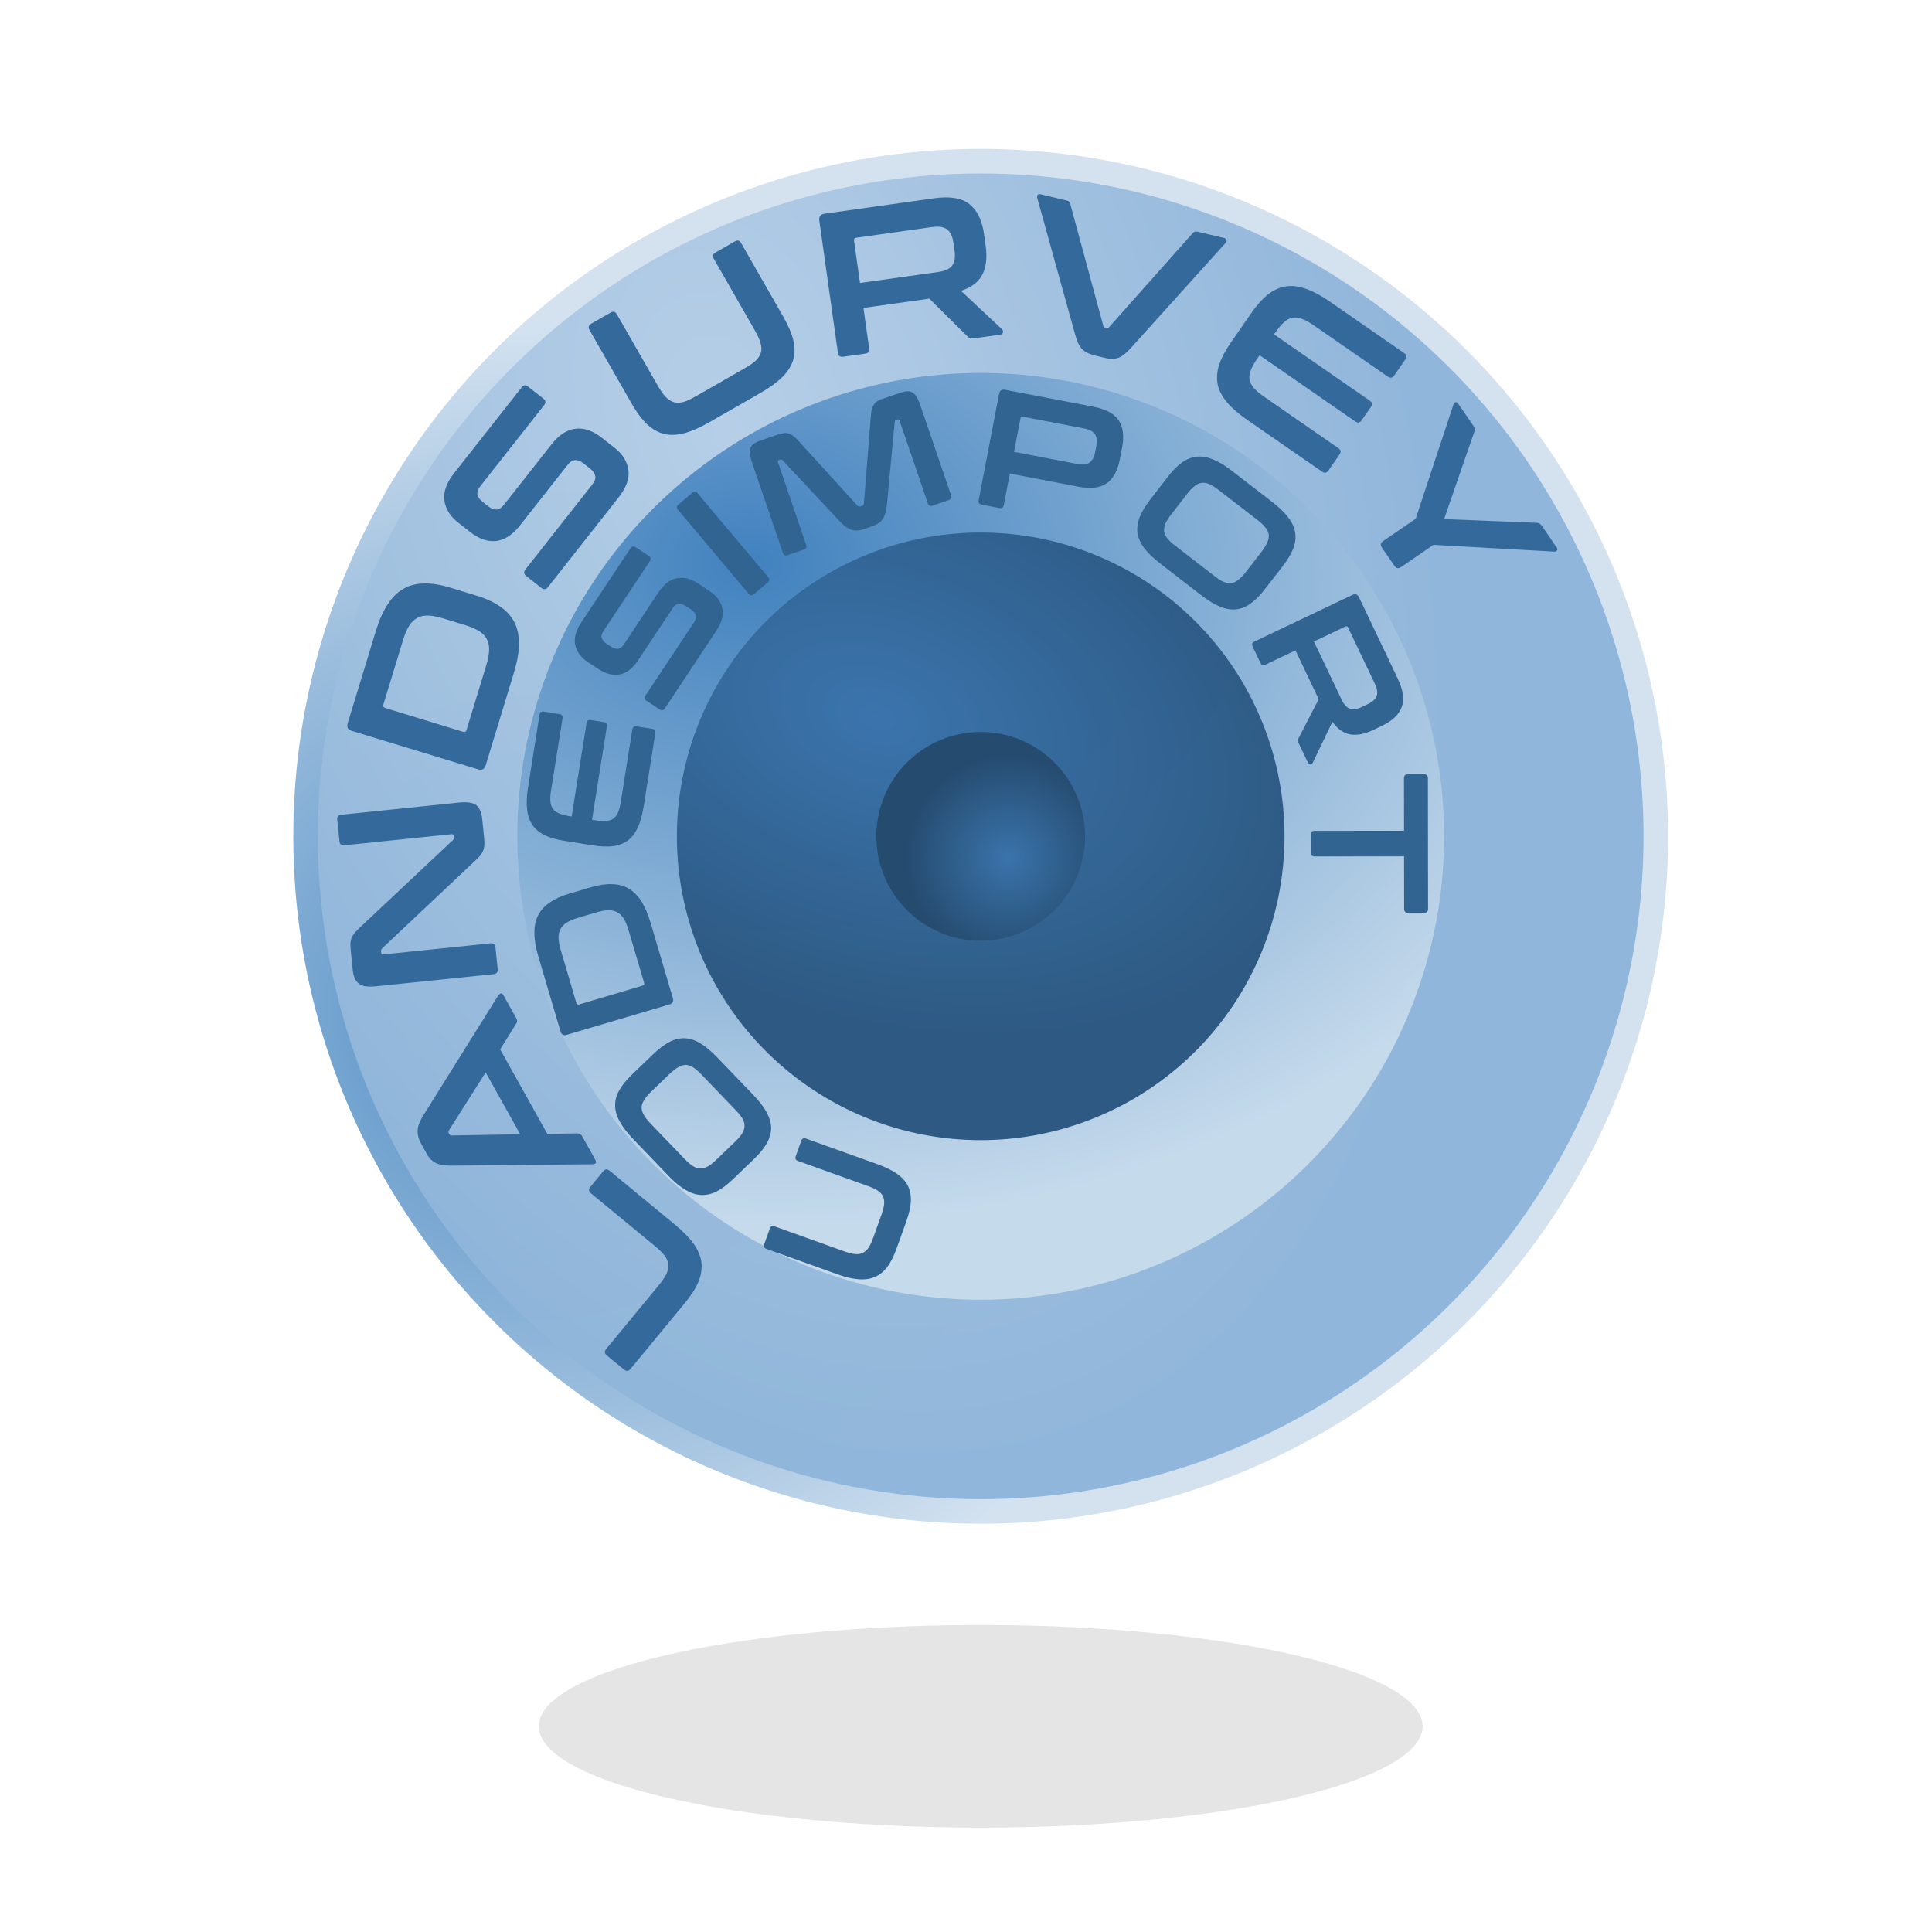 <?xml version="1.0" encoding="UTF-8" standalone="no"?>
<!-- Created with Inkscape (http://www.inkscape.org/) -->

<svg
   xmlns:dc="http://purl.org/dc/elements/1.1/"
   xmlns:cc="http://creativecommons.org/ns#"
   xmlns:rdf="http://www.w3.org/1999/02/22-rdf-syntax-ns#"
   xmlns:svg="http://www.w3.org/2000/svg"
   xmlns="http://www.w3.org/2000/svg"
   xmlns:xlink="http://www.w3.org/1999/xlink"
   xmlns:sodipodi="http://sodipodi.sourceforge.net/DTD/sodipodi-0.dtd"
   xmlns:inkscape="http://www.inkscape.org/namespaces/inkscape"
   width="200"
   height="200"
   viewBox="0 0 52.917 52.917"
   version="1.1"
   id="svg8"
   inkscape:version="0.92.5 (2060ec1f9f, 2020-04-08)"
   sodipodi:docname="landsurveycodesimport_final.svg">
  <defs
     id="defs2">
    <linearGradient
       id="linearGradient3559"
       inkscape:collect="always">
      <stop
         id="stop3555"
         offset="0"
         style="stop-color:#3f80be;stop-opacity:1" />
      <stop
         id="stop3557"
         offset="1"
         style="stop-color:#c6daec;stop-opacity:1" />
    </linearGradient>
    <linearGradient
       id="linearGradient3548"
       inkscape:collect="always">
      <stop
         id="stop3544"
         offset="0"
         style="stop-color:#4988c2;stop-opacity:1" />
      <stop
         id="stop3546"
         offset="1"
         style="stop-color:#d3e2f0;stop-opacity:1" />
    </linearGradient>
    <linearGradient
       id="linearGradient3537"
       inkscape:collect="always">
      <stop
         id="stop3533"
         offset="0"
         style="stop-color:#b6cfe7;stop-opacity:1" />
      <stop
         id="stop3535"
         offset="1"
         style="stop-color:#90b6da;stop-opacity:1" />
    </linearGradient>
    <linearGradient
       id="linearGradient3526"
       inkscape:collect="always">
      <stop
         id="stop3522"
         offset="0"
         style="stop-color:#3a74ac;stop-opacity:1" />
      <stop
         id="stop3524"
         offset="1"
         style="stop-color:#2b5781;stop-opacity:1" />
    </linearGradient>
    <linearGradient
       id="linearGradient3515"
       inkscape:collect="always">
      <stop
         id="stop3511"
         offset="0"
         style="stop-color:#3a74ac;stop-opacity:1" />
      <stop
         id="stop3513"
         offset="1"
         style="stop-color:#254a6d;stop-opacity:1" />
    </linearGradient>
    <filter
       inkscape:collect="always"
       style="color-interpolation-filters:sRGB"
       id="filter1555-4"
       x="-0.037"
       width="1.074"
       y="-0.161"
       height="1.322">
      <feGaussianBlur
         inkscape:collect="always"
         stdDeviation="0.372"
         id="feGaussianBlur1557-7" />
    </filter>
    <radialGradient
       inkscape:collect="always"
       xlink:href="#linearGradient3515"
       id="radialGradient1477-2"
       cx="49.842"
       cy="180.507"
       fx="49.842"
       fy="180.507"
       r="2.858"
       gradientUnits="userSpaceOnUse"
       gradientTransform="rotate(-28.072,212.871,268.49)" />
    <radialGradient
       inkscape:collect="always"
       xlink:href="#linearGradient3526"
       id="radialGradient1469-6"
       cx="46.227"
       cy="176.641"
       fx="46.227"
       fy="176.641"
       r="8.321"
       gradientUnits="userSpaceOnUse"
       gradientTransform="matrix(1.444,0.485,-0.318,0.948,13.44,73.84)" />
    <radialGradient
       inkscape:collect="always"
       xlink:href="#linearGradient3559"
       id="radialGradient1485-9"
       cx="42.781"
       cy="172.522"
       fx="42.781"
       fy="172.522"
       r="12.692"
       gradientUnits="userSpaceOnUse"
       gradientTransform="matrix(-0.065,1.422,-1.931,-0.089,356.54,214.029)" />
    <radialGradient
       inkscape:collect="always"
       xlink:href="#linearGradient3537"
       id="radialGradient1493-1"
       cx="42.277"
       cy="168.824"
       fx="42.277"
       fy="168.824"
       r="18.155"
       gradientUnits="userSpaceOnUse"
       gradientTransform="matrix(0.5,1.514,-0.95,0.314,159.222,138.947)" />
    <radialGradient
       inkscape:collect="always"
       xlink:href="#linearGradient3548"
       id="radialGradient1501-1"
       cx="36.73"
       cy="184.625"
       fx="36.73"
       fy="184.625"
       r="18.827"
       gradientUnits="userSpaceOnUse"
       gradientTransform="translate(-22.224,87.071)" />
  </defs>
  <sodipodi:namedview
     id="base"
     pagecolor="#ffffff"
     bordercolor="#666666"
     borderopacity="1.0"
     inkscape:pageopacity="0.0"
     inkscape:pageshadow="2"
     inkscape:zoom="1.9356061"
     inkscape:cx="96.04518"
     inkscape:cy="72.403289"
     inkscape:document-units="mm"
     inkscape:current-layer="layer1"
     showgrid="false"
     inkscape:window-width="1920"
     inkscape:window-height="1171"
     inkscape:window-x="1920"
     inkscape:window-y="0"
     inkscape:window-maximized="1"
     inkscape:showpageshadow="false"
     inkscape:snap-global="false"
     units="px" />
  <g
     inkscape:label="Calque 1"
     inkscape:groupmode="layer"
     id="layer1"
     transform="translate(0,-244.083)">
    <path
       inkscape:connector-curvature="0"
       style="opacity:0.98;fill:url(#radialGradient1501-1);fill-opacity:1;stroke:none;stroke-width:1.746;stroke-linecap:round;stroke-linejoin:bevel;stroke-miterlimit:4;stroke-dasharray:none;stroke-opacity:1"
       d="M 45.688,266.99 A 18.827,18.827 0 0 1 26.861,285.817 18.827,18.827 0 0 1 8.034,266.99 18.827,18.827 0 0 1 26.861,248.162 18.827,18.827 0 0 1 45.688,266.99 Z"
       id="path1401-7-6-0-9-2" />
    <path
       inkscape:connector-curvature="0"
       style="opacity:0.98;fill:url(#radialGradient1493-1);fill-opacity:1;stroke:none;stroke-width:1.684;stroke-linecap:round;stroke-linejoin:bevel;stroke-miterlimit:4;stroke-dasharray:none;stroke-opacity:1"
       d="M 45.016,266.99 A 18.155,18.155 0 0 1 26.861,285.144 18.155,18.155 0 0 1 8.706,266.99 18.155,18.155 0 0 1 26.861,248.835 18.155,18.155 0 0 1 45.016,266.99 Z"
       id="path1401-7-6-0-76" />
    <path
       inkscape:connector-curvature="0"
       style="opacity:0.98;fill:#a6a6a6;fill-opacity:0.007;stroke:none;stroke-width:1.255;stroke-linecap:round;stroke-linejoin:bevel;stroke-miterlimit:4;stroke-dasharray:none;stroke-opacity:1"
       d="m 20.095,278.709 a 13.532,13.532 0 0 1 -4.953,-18.485 13.532,13.532 0 0 1 18.485,-4.953 13.532,13.532 0 0 1 4.953,18.485 13.532,13.532 0 0 1 -18.485,4.953 z"
       id="path1401-7-6-9-3" />
    <path
       inkscape:connector-curvature="0"
       style="opacity:0.98;fill:url(#radialGradient1485-9);fill-opacity:1;stroke:none;stroke-width:1.177;stroke-linecap:round;stroke-linejoin:bevel;stroke-miterlimit:4;stroke-dasharray:none;stroke-opacity:1"
       d="m 39.553,266.99 a 12.692,12.692 0 0 1 -12.692,12.692 12.692,12.692 0 0 1 -12.692,-12.692 12.692,12.692 0 0 1 12.692,-12.692 12.692,12.692 0 0 1 12.692,12.692 z"
       id="path1401-7-6-1" />
    <path
       inkscape:connector-curvature="0"
       style="opacity:0.98;fill:url(#radialGradient1469-6);fill-opacity:1;stroke:none;stroke-width:0.772;stroke-linecap:round;stroke-linejoin:bevel;stroke-miterlimit:4;stroke-dasharray:none;stroke-opacity:1"
       d="m 35.182,266.99 a 8.321,8.321 0 0 1 -8.321,8.321 8.321,8.321 0 0 1 -8.321,-8.321 8.321,8.321 0 0 1 8.321,-8.321 8.321,8.321 0 0 1 8.321,8.321 z"
       id="path1401-7-2" />
    <path
       inkscape:connector-curvature="0"
       style="opacity:0.98;fill:url(#radialGradient1477-2);fill-opacity:1;stroke:none;stroke-width:0.265;stroke-linecap:round;stroke-linejoin:bevel;stroke-miterlimit:4;stroke-dasharray:none;stroke-opacity:1"
       d="m 29.719,266.99 a 2.858,2.858 0 0 1 -2.858,2.858 2.858,2.858 0 0 1 -2.858,-2.858 2.858,2.858 0 0 1 2.858,-2.858 2.858,2.858 0 0 1 2.858,2.858 z"
       id="path1401-1" />
    <path
       inkscape:connector-curvature="0"
       style="opacity:0.98;fill:#c9c9c9;fill-opacity:0.514;stroke:none;stroke-width:0.537;stroke-linecap:round;stroke-linejoin:bevel;stroke-miterlimit:4;stroke-dasharray:none;stroke-opacity:1;filter:url(#filter1555-4)"
       d="m 38.964,291.366 a 12.103,2.774 0 0 1 -12.103,2.774 12.103,2.774 0 0 1 -12.103,-2.774 12.103,2.774 0 0 1 12.103,-2.774 12.103,2.774 0 0 1 12.103,2.774 z"
       id="path1401-7-6-0-7-5" />
    <g
       transform="translate(-12.138,91.946)"
       aria-label="LANDSURVEY"
       style="font-style:normal;font-weight:normal;font-size:6.584px;line-height:1.25;font-family:sans-serif;letter-spacing:0px;word-spacing:0px;fill:#34699b;fill-opacity:1;stroke:none;stroke-width:0.165"
       id="text909-1-2-8-9">
      <path
         inkscape:connector-curvature="0"
         d="m 28.757,189.262 q -0.096,-0.079 -0.017,-0.175 l 1.433,-1.737 q 0.144,-0.174 0.215,-0.313 0.063,-0.138 0.055,-0.262 -0.011,-0.119 -0.095,-0.239 -0.092,-0.12 -0.261,-0.26 l -1.763,-1.455 q -0.096,-0.079 -0.017,-0.175 l 0.352,-0.427 q 0.079,-0.096 0.175,-0.017 l 1.789,1.476 q 0.331,0.273 0.511,0.524 0.18,0.251 0.217,0.508 0.029,0.258 -0.081,0.533 -0.118,0.276 -0.377,0.589 l -1.487,1.802 q -0.079,0.096 -0.179,0.013 z"
         style="font-style:normal;font-variant:normal;font-weight:600;font-stretch:normal;font-size:5.644px;font-family:Conthrax;-inkscape-font-specification:'Conthrax, Semi-Bold';font-variant-ligatures:normal;font-variant-caps:normal;font-variant-numeric:normal;font-feature-settings:normal;text-align:start;writing-mode:lr-tb;text-anchor:start;fill:#34699b;fill-opacity:1"
         id="path1299-9" />
      <path
         inkscape:connector-curvature="0"
         d="m 23.674,183.464 q -0.105,-0.187 -0.097,-0.359 0.002,-0.169 0.155,-0.416 l 2.051,-3.285 q 0.036,-0.052 0.078,-0.057 0.035,-0.007 0.068,0.052 l 0.349,0.626 q 0.047,0.084 -7.89e-4,0.149 l -0.44,0.705 1.293,2.316 0.826,-0.015 q 0.083,-0.001 0.127,0.078 l 0.358,0.641 q 0.036,0.064 0.014,0.095 -0.029,0.029 -0.092,0.032 l -3.864,0.037 q -0.291,6e-4 -0.431,-0.076 -0.145,-0.074 -0.233,-0.232 z m 2.712,-0.26 -0.946,-1.695 -1.007,1.59 q -0.023,0.039 -0.004,0.073 l 0.017,0.03 q 0.019,0.035 0.065,0.035 z"
         style="font-style:normal;font-variant:normal;font-weight:600;font-stretch:normal;font-size:5.644px;font-family:Conthrax;-inkscape-font-specification:'Conthrax, Semi-Bold';font-variant-ligatures:normal;font-variant-caps:normal;font-variant-numeric:normal;font-feature-settings:normal;text-align:start;writing-mode:lr-tb;text-anchor:start;fill:#34699b;fill-opacity:1"
         id="path1301-1" />
      <path
         inkscape:connector-curvature="0"
         d="m 21.749,178.211 q -0.014,-0.135 -0.012,-0.226 0.002,-0.091 0.034,-0.162 0.027,-0.071 0.088,-0.14 0.055,-0.068 0.154,-0.158 l 2.524,-2.372 q 0.037,-0.026 0.032,-0.077 l -0.005,-0.051 q -0.005,-0.045 -0.061,-0.039 l -2.931,0.303 q -0.124,0.013 -0.136,-0.111 l -0.061,-0.59 q -0.013,-0.124 0.111,-0.136 l 3.223,-0.333 q 0.342,-0.035 0.479,0.075 0.131,0.111 0.157,0.37 l 0.05,0.483 q 0.013,0.129 0.011,0.22 -0.003,0.085 -0.029,0.156 -0.027,0.071 -0.082,0.145 -0.061,0.069 -0.165,0.165 l -2.523,2.378 q -0.036,0.038 -0.032,0.077 l 0.005,0.051 q 0.005,0.045 0.061,0.039 l 2.931,-0.303 q 0.124,-0.013 0.136,0.111 l 0.061,0.59 q 0.013,0.129 -0.11,0.142 l -3.223,0.333 q -0.342,0.035 -0.473,-0.076 -0.136,-0.111 -0.163,-0.369 z"
         style="font-style:normal;font-variant:normal;font-weight:600;font-stretch:normal;font-size:5.644px;font-family:Conthrax;-inkscape-font-specification:'Conthrax, Semi-Bold';font-variant-ligatures:normal;font-variant-caps:normal;font-variant-numeric:normal;font-feature-settings:normal;text-align:start;writing-mode:lr-tb;text-anchor:start;fill:#34699b;fill-opacity:1"
         id="path1303-4" />
      <path
         inkscape:connector-curvature="0"
         d="m 22.433,169.418 q 0.133,-0.437 0.32,-0.723 0.182,-0.287 0.432,-0.429 0.244,-0.144 0.564,-0.147 0.316,-0.01 0.71,0.11 l 0.734,0.224 q 0.394,0.12 0.656,0.306 0.258,0.179 0.386,0.436 0.123,0.256 0.119,0.597 -0.009,0.339 -0.142,0.777 l -0.77,2.527 q -0.049,0.162 -0.211,0.113 l -3.456,-1.053 q -0.162,-0.049 -0.113,-0.211 z m 2.391,2.764 q 0.07,0.021 0.092,-0.049 l 0.54,-1.771 q 0.072,-0.238 0.079,-0.413 0.006,-0.175 -0.061,-0.302 -0.066,-0.132 -0.215,-0.225 -0.149,-0.093 -0.386,-0.165 l -0.594,-0.181 q -0.238,-0.072 -0.413,-0.079 -0.175,-0.006 -0.304,0.067 -0.127,0.068 -0.219,0.216 -0.093,0.149 -0.165,0.386 l -0.54,1.771 q -0.021,0.07 0.054,0.093 z"
         style="font-style:normal;font-variant:normal;font-weight:600;font-stretch:normal;font-size:5.644px;font-family:Conthrax;-inkscape-font-specification:'Conthrax, Semi-Bold';font-variant-ligatures:normal;font-variant-caps:normal;font-variant-numeric:normal;font-feature-settings:normal;text-align:start;writing-mode:lr-tb;text-anchor:start;fill:#34699b;fill-opacity:1"
         id="path1305-9" />
      <path
         inkscape:connector-curvature="0"
         d="m 26.427,162.746 q 0.077,-0.098 0.174,-0.021 l 0.421,0.332 q 0.098,0.077 0.021,0.174 l -1.749,2.222 q -0.101,0.129 -0.077,0.234 0.025,0.106 0.14,0.196 l 0.151,0.119 q 0.248,0.196 0.43,-0.035 l 1.309,-1.663 q 0.304,-0.386 0.657,-0.424 0.349,-0.042 0.717,0.248 l 0.355,0.279 q 0.324,0.255 0.373,0.603 0.049,0.348 -0.268,0.751 l -1.934,2.457 q -0.08,0.102 -0.178,0.025 l -0.421,-0.332 q -0.098,-0.077 -0.017,-0.179 l 1.833,-2.329 q 0.101,-0.129 0.077,-0.234 -0.025,-0.106 -0.14,-0.196 l -0.182,-0.143 q -0.248,-0.196 -0.43,0.035 l -1.309,1.663 q -0.304,0.386 -0.652,0.427 -0.353,0.038 -0.721,-0.252 l -0.324,-0.255 q -0.324,-0.255 -0.373,-0.603 -0.049,-0.348 0.268,-0.751 z"
         style="font-style:normal;font-variant:normal;font-weight:600;font-stretch:normal;font-size:5.644px;font-family:Conthrax;-inkscape-font-specification:'Conthrax, Semi-Bold';font-variant-ligatures:normal;font-variant-caps:normal;font-variant-numeric:normal;font-feature-settings:normal;text-align:start;writing-mode:lr-tb;text-anchor:start;fill:#34699b;fill-opacity:1"
         id="path1307-1" />
      <path
         inkscape:connector-curvature="0"
         d="m 28.864,160.698 q 0.108,-0.062 0.169,0.046 l 1.119,1.954 q 0.112,0.196 0.217,0.311 0.107,0.108 0.226,0.144 0.116,0.031 0.258,-0.004 0.144,-0.043 0.335,-0.153 l 1.357,-0.777 q 0.191,-0.109 0.297,-0.209 0.108,-0.107 0.139,-0.223 0.029,-0.12 -0.015,-0.265 -0.046,-0.149 -0.159,-0.345 l -1.119,-1.954 q -0.062,-0.108 0.046,-0.169 l 0.534,-0.306 q 0.108,-0.062 0.169,0.046 l 1.161,2.028 q 0.202,0.353 0.272,0.645 0.067,0.287 -0.01,0.539 -0.075,0.244 -0.3,0.464 -0.22,0.217 -0.593,0.43 l -1.411,0.808 q -0.372,0.213 -0.671,0.293 -0.299,0.08 -0.552,0.024 -0.251,-0.064 -0.47,-0.264 -0.217,-0.208 -0.419,-0.56 l -1.161,-2.028 q -0.062,-0.108 0.051,-0.172 z"
         style="font-style:normal;font-variant:normal;font-weight:600;font-stretch:normal;font-size:5.644px;font-family:Conthrax;-inkscape-font-specification:'Conthrax, Semi-Bold';font-variant-ligatures:normal;font-variant-caps:normal;font-variant-numeric:normal;font-feature-settings:normal;text-align:start;writing-mode:lr-tb;text-anchor:start;fill:#34699b;fill-opacity:1"
         id="path1309-0" />
      <path
         inkscape:connector-curvature="0"
         d="m 37.727,157.567 q 0.643,-0.09 0.963,0.161 0.32,0.251 0.4,0.821 l 0.045,0.319 q 0.068,0.481 -0.089,0.788 -0.156,0.307 -0.587,0.447 l 1.122,1.051 q 0.032,0.024 0.029,0.082 -0.003,0.058 -0.082,0.069 l -0.721,0.101 q -0.073,0.01 -0.103,-0.003 -0.03,-0.013 -0.064,-0.048 l -1.047,-1.038 -1.805,0.254 0.156,1.112 q 0.017,0.123 -0.106,0.14 l -0.604,0.085 q -0.129,0.018 -0.146,-0.105 l -0.509,-3.622 q -0.024,-0.168 0.144,-0.191 z m -2.034,2.321 2.141,-0.301 q 0.285,-0.04 0.385,-0.18 0.1,-0.139 0.065,-0.391 l -0.033,-0.235 q -0.035,-0.252 -0.17,-0.358 -0.135,-0.106 -0.42,-0.066 l -2.068,0.291 q -0.073,0.01 -0.063,0.077 z"
         style="font-style:normal;font-variant:normal;font-weight:600;font-stretch:normal;font-size:5.644px;font-family:Conthrax;-inkscape-font-specification:'Conthrax, Semi-Bold';font-variant-ligatures:normal;font-variant-caps:normal;font-variant-numeric:normal;font-feature-settings:normal;text-align:start;writing-mode:lr-tb;text-anchor:start;fill:#34699b;fill-opacity:1"
         id="path1311-7" />
      <path
         inkscape:connector-curvature="0"
         d="m 41.345,157.626 q 0.055,0.013 0.073,0.035 0.024,0.023 0.036,0.067 l 0.904,3.337 q 0.007,0.042 0.057,0.054 l 0.027,0.007 q 0.038,0.009 0.07,-0.024 l 2.291,-2.576 q 0.05,-0.064 0.143,-0.041 l 0.719,0.171 q 0.066,0.016 0.068,0.057 0.009,0.037 -0.032,0.085 l -2.588,2.87 q -0.197,0.22 -0.349,0.271 -0.151,0.051 -0.327,0.009 l -0.318,-0.076 q -0.214,-0.051 -0.337,-0.167 -0.118,-0.115 -0.195,-0.4 l -1.036,-3.734 q -0.014,-0.061 0.004,-0.092 0.026,-0.035 0.097,-0.018 z"
         style="font-style:normal;font-variant:normal;font-weight:600;font-stretch:normal;font-size:5.644px;font-family:Conthrax;-inkscape-font-specification:'Conthrax, Semi-Bold';font-variant-ligatures:normal;font-variant-caps:normal;font-variant-numeric:normal;font-feature-settings:normal;text-align:start;writing-mode:lr-tb;text-anchor:start;fill:#34699b;fill-opacity:1"
         id="path1313-5" />
      <path
         inkscape:connector-curvature="0"
         d="m 50.594,161.806 q 0.107,0.074 0.036,0.176 l -0.305,0.441 q -0.071,0.102 -0.177,0.028 l -2.028,-1.404 q -0.181,-0.125 -0.324,-0.176 -0.135,-0.052 -0.261,-0.03 -0.118,0.021 -0.232,0.127 -0.111,0.101 -0.237,0.282 l -0.032,0.046 2.622,1.815 q 0.102,0.071 0.031,0.173 l -0.254,0.367 q -0.071,0.102 -0.173,0.031 l -2.622,-1.815 -0.055,0.079 q -0.125,0.181 -0.184,0.326 -0.056,0.14 -0.037,0.262 0.026,0.121 0.12,0.234 0.101,0.111 0.282,0.237 l 2.028,1.404 q 0.107,0.074 0.036,0.176 l -0.305,0.441 q -0.071,0.102 -0.177,0.028 l -2.042,-1.413 q -0.353,-0.244 -0.554,-0.479 -0.201,-0.235 -0.259,-0.488 -0.05,-0.255 0.036,-0.538 0.094,-0.285 0.326,-0.619 l 0.553,-0.798 q 0.231,-0.334 0.462,-0.518 0.235,-0.181 0.488,-0.219 0.261,-0.039 0.552,0.066 0.294,0.101 0.647,0.345 z"
         style="font-style:normal;font-variant:normal;font-weight:600;font-stretch:normal;font-size:5.644px;font-family:Conthrax;-inkscape-font-specification:'Conthrax, Semi-Bold';font-variant-ligatures:normal;font-variant-caps:normal;font-variant-numeric:normal;font-feature-settings:normal;text-align:start;writing-mode:lr-tb;text-anchor:start;fill:#34699b;fill-opacity:1"
         id="path1315-8" />
      <path
         inkscape:connector-curvature="0"
         d="m 52.5,163.81 q 0.051,0.074 0.021,0.15 l -0.83,2.395 2.539,0.102 q 0.081,-0.001 0.132,0.073 l 0.418,0.61 q 0.026,0.037 0.003,0.074 -0.018,0.033 -0.067,0.032 l -3.315,-0.186 -0.894,0.612 q -0.102,0.07 -0.173,-0.032 L 49.989,167.136 q -0.073,-0.107 0.029,-0.177 l 0.894,-0.612 1.039,-3.139 q 0.017,-0.046 0.051,-0.055 0.042,-0.008 0.071,0.034 z"
         style="font-style:normal;font-variant:normal;font-weight:600;font-stretch:normal;font-size:5.644px;font-family:Conthrax;-inkscape-font-specification:'Conthrax, Semi-Bold';font-variant-ligatures:normal;font-variant-caps:normal;font-variant-numeric:normal;font-feature-settings:normal;text-align:start;writing-mode:lr-tb;text-anchor:start;fill:#34699b;fill-opacity:1"
         id="path1317-7" />
    </g>
    <g
       aria-label="CODESIMPORT"
       transform="rotate(52.539,-60.46,208.778)"
       style="font-style:normal;font-weight:normal;font-size:6.584px;line-height:1.25;font-family:sans-serif;letter-spacing:0px;word-spacing:0px;fill:#316491;fill-opacity:1;stroke:none;stroke-width:0.165"
       id="text909-1-9-0-8-0">
      <path
         inkscape:connector-curvature="0"
         d="m 44.257,186.402 q -0.085,0.055 -0.139,-0.03 l -0.244,-0.378 q -0.057,-0.089 0.028,-0.143 l 1.715,-1.106 q 0.15,-0.097 0.233,-0.189 0.081,-0.085 0.099,-0.184 0.021,-0.095 -0.017,-0.213 -0.041,-0.115 -0.141,-0.269 l -0.353,-0.547 q -0.099,-0.154 -0.19,-0.243 -0.092,-0.083 -0.189,-0.107 -0.095,-0.021 -0.209,0.015 -0.115,0.042 -0.265,0.138 l -1.715,1.106 q -0.085,0.055 -0.139,-0.03 l -0.244,-0.378 q -0.055,-0.085 0.03,-0.139 l 1.738,-1.121 q 0.293,-0.189 0.532,-0.267 0.239,-0.078 0.447,-0.043 0.207,0.041 0.393,0.194 0.185,0.159 0.364,0.437 l 0.427,0.663 q 0.179,0.278 0.245,0.507 0.063,0.232 0.012,0.434 -0.052,0.208 -0.221,0.394 -0.167,0.19 -0.46,0.378 z"
         style="font-style:normal;font-variant:normal;font-weight:600;font-stretch:normal;font-size:4.586px;font-family:Conthrax;-inkscape-font-specification:'Conthrax, Semi-Bold';font-variant-ligatures:normal;font-variant-caps:normal;font-variant-numeric:normal;font-feature-settings:normal;text-align:start;writing-mode:lr-tb;text-anchor:start;fill:#316491;fill-opacity:1;stroke-width:0.165"
         id="path1276-4" />
      <path
         inkscape:connector-curvature="0"
         d="m 39.638,187.471 q -0.346,0.039 -0.596,-0.002 -0.253,-0.036 -0.42,-0.165 -0.171,-0.124 -0.265,-0.344 -0.094,-0.22 -0.131,-0.548 l -0.088,-0.784 q -0.037,-0.328 0.005,-0.568 0.043,-0.236 0.181,-0.399 0.134,-0.158 0.373,-0.25 0.234,-0.091 0.581,-0.13 l 1.408,-0.158 q 0.346,-0.039 0.595,-0.002 0.249,0.037 0.42,0.16 0.167,0.129 0.265,0.349 0.095,0.225 0.131,0.553 l 0.088,0.784 q 0.037,0.328 -0.006,0.564 -0.047,0.236 -0.182,0.394 -0.139,0.163 -0.373,0.254 -0.234,0.096 -0.58,0.135 z m 1.769,-2.16 q -0.02,-0.178 -0.061,-0.298 -0.045,-0.115 -0.122,-0.18 -0.076,-0.061 -0.194,-0.08 -0.122,-0.014 -0.299,0.006 l -1.354,0.152 q -0.178,0.02 -0.289,0.06 -0.115,0.045 -0.176,0.121 -0.06,0.081 -0.074,0.202 -0.018,0.127 0.002,0.304 l 0.077,0.684 q 0.02,0.178 0.065,0.293 0.041,0.12 0.117,0.181 0.077,0.065 0.198,0.079 0.118,0.019 0.295,-9.2e-4 l 1.354,-0.152 q 0.178,-0.02 0.293,-0.065 0.111,-0.04 0.171,-0.121 0.061,-0.076 0.079,-0.203 0.014,-0.122 -0.006,-0.299 z"
         style="font-style:normal;font-variant:normal;font-weight:600;font-stretch:normal;font-size:4.586px;font-family:Conthrax;-inkscape-font-specification:'Conthrax, Semi-Bold';font-variant-ligatures:normal;font-variant-caps:normal;font-variant-numeric:normal;font-feature-settings:normal;text-align:start;writing-mode:lr-tb;text-anchor:start;fill:#316491;fill-opacity:1;stroke-width:0.165"
         id="path1278-8" />
      <path
         inkscape:connector-curvature="0"
         d="m 34.094,186.487 q -0.347,-0.133 -0.567,-0.301 -0.222,-0.164 -0.323,-0.374 -0.103,-0.206 -0.087,-0.466 0.01,-0.257 0.13,-0.569 l 0.223,-0.582 q 0.12,-0.313 0.286,-0.514 0.16,-0.199 0.376,-0.288 0.214,-0.085 0.491,-0.062 0.275,0.027 0.621,0.16 l 2.004,0.769 q 0.128,0.049 0.079,0.178 l -1.051,2.74 q -0.049,0.128 -0.178,0.079 z m 2.377,-1.78 q 0.021,-0.056 -0.034,-0.077 l -1.404,-0.539 q -0.188,-0.072 -0.33,-0.087 -0.142,-0.015 -0.248,0.033 -0.111,0.046 -0.194,0.161 -0.084,0.115 -0.156,0.304 l -0.181,0.471 q -0.072,0.188 -0.087,0.33 -0.015,0.142 0.037,0.25 0.048,0.107 0.163,0.19 0.115,0.084 0.304,0.156 l 1.404,0.539 q 0.056,0.021 0.079,-0.039 z"
         style="font-style:normal;font-variant:normal;font-weight:600;font-stretch:normal;font-size:4.586px;font-family:Conthrax;-inkscape-font-specification:'Conthrax, Semi-Bold';font-variant-ligatures:normal;font-variant-caps:normal;font-variant-numeric:normal;font-feature-settings:normal;text-align:start;writing-mode:lr-tb;text-anchor:start;fill:#316491;fill-opacity:1;stroke-width:0.165"
         id="path1280-0" />
      <path
         inkscape:connector-curvature="0"
         d="m 28.865,182.438 q -0.073,-0.076 5.92e-4,-0.146 l 0.316,-0.3 q 0.073,-0.07 0.146,0.007 l 1.379,1.454 q 0.123,0.13 0.228,0.194 0.099,0.064 0.203,0.067 0.097,0.003 0.206,-0.063 0.105,-0.062 0.235,-0.185 l 0.033,-0.032 -1.783,-1.88 q -0.069,-0.073 0.004,-0.143 l 0.263,-0.249 q 0.073,-0.069 0.143,0.004 l 1.783,1.88 0.057,-0.054 q 0.13,-0.123 0.201,-0.228 0.068,-0.102 0.073,-0.202 -6.01e-4,-0.101 -0.056,-0.206 -0.062,-0.105 -0.185,-0.235 l -1.379,-1.454 q -0.073,-0.076 5.92e-4,-0.146 l 0.316,-0.3 q 0.073,-0.069 0.146,0.007 l 1.389,1.464 q 0.24,0.253 0.361,0.473 0.121,0.221 0.125,0.431 -0.002,0.211 -0.118,0.422 -0.122,0.211 -0.362,0.438 l -0.572,0.543 q -0.24,0.227 -0.453,0.335 -0.217,0.105 -0.424,0.093 -0.214,-0.012 -0.428,-0.144 -0.217,-0.129 -0.457,-0.382 z"
         style="font-style:normal;font-variant:normal;font-weight:600;font-stretch:normal;font-size:4.586px;font-family:Conthrax;-inkscape-font-specification:'Conthrax, Semi-Bold';font-variant-ligatures:normal;font-variant-caps:normal;font-variant-numeric:normal;font-feature-settings:normal;text-align:start;writing-mode:lr-tb;text-anchor:start;fill:#316491;fill-opacity:1;stroke-width:0.165"
         id="path1282-4" />
      <path
         inkscape:connector-curvature="0"
         d="m 26.759,177.686 q -0.033,-0.095 0.063,-0.128 l 0.412,-0.142 q 0.095,-0.033 0.128,0.063 l 0.747,2.173 q 0.043,0.126 0.126,0.155 0.083,0.03 0.196,-0.009 l 0.147,-0.051 q 0.243,-0.084 0.165,-0.309 l -0.559,-1.626 q -0.13,-0.377 -3.02e-4,-0.635 0.125,-0.256 0.485,-0.38 l 0.347,-0.119 q 0.317,-0.109 0.576,0.01 0.259,0.119 0.395,0.514 l 0.827,2.402 q 0.034,0.1 -0.061,0.133 l -0.412,0.142 q -0.095,0.033 -0.13,-0.067 l -0.783,-2.277 q -0.043,-0.126 -0.126,-0.155 -0.083,-0.03 -0.196,0.009 l -0.178,0.061 q -0.243,0.084 -0.165,0.309 l 0.559,1.626 q 0.13,0.377 0.005,0.634 -0.13,0.258 -0.489,0.382 l -0.317,0.109 q -0.317,0.109 -0.576,-0.01 -0.259,-0.119 -0.395,-0.514 z"
         style="font-style:normal;font-variant:normal;font-weight:600;font-stretch:normal;font-size:4.586px;font-family:Conthrax;-inkscape-font-specification:'Conthrax, Semi-Bold';font-variant-ligatures:normal;font-variant-caps:normal;font-variant-numeric:normal;font-feature-settings:normal;text-align:start;writing-mode:lr-tb;text-anchor:start;fill:#316491;fill-opacity:1;stroke-width:0.165"
         id="path1284-2" />
      <path
         inkscape:connector-curvature="0"
         d="m 26.585,175.416 q -0.005,-0.101 0.096,-0.105 l 3.005,-0.137 q 0.101,-0.005 0.105,0.096 l 0.023,0.495 q 0.005,0.105 -0.096,0.11 l -3.005,0.137 q -0.101,0.005 -0.106,-0.101 z"
         style="font-style:normal;font-variant:normal;font-weight:600;font-stretch:normal;font-size:4.586px;font-family:Conthrax;-inkscape-font-specification:'Conthrax, Semi-Bold';font-variant-ligatures:normal;font-variant-caps:normal;font-variant-numeric:normal;font-feature-settings:normal;text-align:start;writing-mode:lr-tb;text-anchor:start;fill:#316491;fill-opacity:1"
         id="path1286-9" />
      <path
         inkscape:connector-curvature="0"
         d="m 26.74,172.599 q 0.032,-0.096 0.069,-0.161 0.036,-0.065 0.093,-0.104 0.052,-0.041 0.131,-0.058 0.075,-0.023 0.194,-0.031 l 2.391,-0.203 q 0.045,-0.004 0.06,-0.048 l 0.018,-0.052 q 0.015,-0.043 -0.019,-0.074 l -1.782,-1.606 q -0.09,-0.079 -0.137,-0.138 -0.051,-0.065 -0.068,-0.129 -0.022,-0.065 -0.013,-0.135 0.01,-0.074 0.043,-0.17 l 0.156,-0.465 q 0.076,-0.226 0.207,-0.269 0.126,-0.045 0.374,0.039 l 2.495,0.839 q 0.096,0.032 0.062,0.132 l -0.149,0.443 q -0.032,0.096 -0.128,0.064 l -2.269,-0.763 q -0.043,-0.015 -0.055,0.02 l -0.013,0.039 q -0.015,0.043 0.016,0.068 l 1.652,1.533 q 0.1,0.092 0.163,0.176 0.061,0.079 0.091,0.161 0.032,0.078 0.026,0.168 -0.005,0.086 -0.041,0.194 l -0.07,0.209 q -0.037,0.109 -0.086,0.184 -0.048,0.071 -0.122,0.119 -0.073,0.043 -0.17,0.073 -0.1,0.024 -0.235,0.037 l -2.243,0.223 q -0.039,0.001 -0.054,0.045 l -0.013,0.039 q -0.012,0.035 0.032,0.049 l 2.269,0.763 q 0.096,0.032 0.063,0.128 l -0.149,0.443 q -0.034,0.1 -0.129,0.068 l -2.495,-0.839 q -0.248,-0.083 -0.321,-0.195 -0.078,-0.113 -5.41e-4,-0.344 z"
         style="font-style:normal;font-variant:normal;font-weight:600;font-stretch:normal;font-size:4.586px;font-family:Conthrax;-inkscape-font-specification:'Conthrax, Semi-Bold';font-variant-ligatures:normal;font-variant-caps:normal;font-variant-numeric:normal;font-feature-settings:normal;text-align:start;writing-mode:lr-tb;text-anchor:start;fill:#316491;fill-opacity:1"
         id="path1288-6" />
      <path
         inkscape:connector-curvature="0"
         d="m 31.392,165.267 q 0.394,-0.351 0.724,-0.325 0.33,0.026 0.641,0.375 l 0.226,0.254 q 0.311,0.349 0.298,0.68 -0.013,0.331 -0.407,0.681 l -1.418,1.262 0.585,0.658 q 0.067,0.075 -0.008,0.142 l -0.37,0.329 q -0.079,0.07 -0.146,-0.005 l -1.975,-2.22 q -0.091,-0.103 0.011,-0.194 z m -0.339,2.475 1.312,-1.168 q 0.175,-0.155 0.18,-0.295 0.005,-0.139 -0.132,-0.294 l -0.116,-0.13 q -0.137,-0.154 -0.276,-0.166 -0.139,-0.011 -0.314,0.144 l -1.268,1.128 q -0.045,0.04 -0.008,0.081 z"
         style="font-style:normal;font-variant:normal;font-weight:600;font-stretch:normal;font-size:4.586px;font-family:Conthrax;-inkscape-font-specification:'Conthrax, Semi-Bold';font-variant-ligatures:normal;font-variant-caps:normal;font-variant-numeric:normal;font-feature-settings:normal;text-align:start;writing-mode:lr-tb;text-anchor:start;fill:#316491;fill-opacity:1"
         id="path1290-1" />
      <path
         inkscape:connector-curvature="0"
         d="m 36.462,162.958 q 0.337,-0.089 0.589,-0.085 0.256,-0.001 0.44,0.102 0.187,0.097 0.312,0.301 0.125,0.204 0.21,0.523 l 0.202,0.762 q 0.085,0.319 0.078,0.563 -0.008,0.239 -0.121,0.421 -0.11,0.176 -0.333,0.302 -0.218,0.124 -0.555,0.214 l -1.37,0.363 q -0.337,0.089 -0.588,0.09 -0.251,2.7e-4 -0.439,-0.097 -0.184,-0.103 -0.314,-0.306 -0.126,-0.208 -0.211,-0.528 l -0.202,-0.762 q -0.085,-0.319 -0.077,-0.558 0.012,-0.24 0.122,-0.417 0.113,-0.182 0.332,-0.306 0.217,-0.129 0.554,-0.218 z m -1.433,2.397 q 0.046,0.173 0.104,0.285 0.062,0.107 0.147,0.16 0.084,0.049 0.203,0.051 0.122,-0.004 0.295,-0.05 l 1.317,-0.349 q 0.173,-0.046 0.277,-0.102 0.107,-0.062 0.156,-0.146 0.048,-0.089 0.044,-0.211 -7.25e-4,-0.128 -0.047,-0.301 l -0.176,-0.665 q -0.046,-0.173 -0.107,-0.28 -0.058,-0.113 -0.142,-0.161 -0.085,-0.053 -0.208,-0.049 -0.119,-0.002 -0.292,0.044 l -1.317,0.349 q -0.173,0.046 -0.28,0.107 -0.104,0.056 -0.151,0.145 -0.049,0.084 -0.048,0.212 0.004,0.122 0.05,0.295 z"
         style="font-style:normal;font-variant:normal;font-weight:600;font-stretch:normal;font-size:4.586px;font-family:Conthrax;-inkscape-font-specification:'Conthrax, Semi-Bold';font-variant-ligatures:normal;font-variant-caps:normal;font-variant-numeric:normal;font-feature-settings:normal;text-align:start;writing-mode:lr-tb;text-anchor:start;fill:#316491;fill-opacity:1"
         id="path1292-0" />
      <path
         inkscape:connector-curvature="0"
         d="m 42.371,163.175 q 0.516,0.11 0.691,0.391 0.175,0.281 0.077,0.739 l -0.054,0.256 q -0.082,0.386 -0.287,0.577 -0.205,0.191 -0.572,0.178 l 0.565,1.114 q 0.018,0.027 -8.52e-4,0.07 -0.019,0.043 -0.081,0.03 l -0.579,-0.123 q -0.058,-0.012 -0.078,-0.031 -0.02,-0.018 -0.035,-0.054 l -0.51,-1.084 -1.449,-0.308 -0.19,0.893 q -0.021,0.099 -0.12,0.078 l -0.484,-0.103 q -0.103,-0.022 -0.082,-0.121 l 0.618,-2.907 q 0.029,-0.135 0.163,-0.106 z m -2.198,1.206 1.718,0.365 q 0.229,0.049 0.344,-0.03 0.115,-0.079 0.158,-0.281 l 0.04,-0.188 q 0.043,-0.202 -0.03,-0.321 -0.073,-0.119 -0.302,-0.167 l -1.66,-0.353 q -0.058,-0.012 -0.07,0.041 z"
         style="font-style:normal;font-variant:normal;font-weight:600;font-stretch:normal;font-size:4.586px;font-family:Conthrax;-inkscape-font-specification:'Conthrax, Semi-Bold';font-variant-ligatures:normal;font-variant-caps:normal;font-variant-numeric:normal;font-feature-settings:normal;text-align:start;writing-mode:lr-tb;text-anchor:start;fill:#316491;fill-opacity:1"
         id="path1294-4" />
      <path
         inkscape:connector-curvature="0"
         d="m 47.887,166.353 q 0.084,0.064 0.023,0.144 l -0.273,0.357 q -0.064,0.084 -0.148,0.02 l -1.144,-0.874 -1.49,1.949 q -0.061,0.08 -0.141,0.019 l -0.397,-0.304 q -0.08,-0.061 -0.019,-0.141 l 1.49,-1.949 -1.144,-0.874 q -0.084,-0.064 -0.02,-0.148 l 0.273,-0.357 q 0.061,-0.08 0.145,-0.016 z"
         style="font-style:normal;font-variant:normal;font-weight:600;font-stretch:normal;font-size:4.586px;font-family:Conthrax;-inkscape-font-specification:'Conthrax, Semi-Bold';font-variant-ligatures:normal;font-variant-caps:normal;font-variant-numeric:normal;font-feature-settings:normal;text-align:start;writing-mode:lr-tb;text-anchor:start;fill:#316491;fill-opacity:1"
         id="path1296-2" />
    </g>
    <path
       inkscape:connector-curvature="0"
       style="opacity:0.98;fill:#cb6363;fill-opacity:0;stroke:none;stroke-width:0.85;stroke-linecap:round;stroke-linejoin:bevel;stroke-miterlimit:4;stroke-dasharray:none;stroke-opacity:1"
       d="m 33.295,273.522 a 9.161,9.161 0 0 1 -12.956,-10e-6 9.161,9.161 0 0 1 0,-12.956 9.161,9.161 0 0 1 12.956,-1e-5 9.161,9.161 0 0 1 0,12.956 z"
       id="path1401-7-4-2" />
  </g>
</svg>
